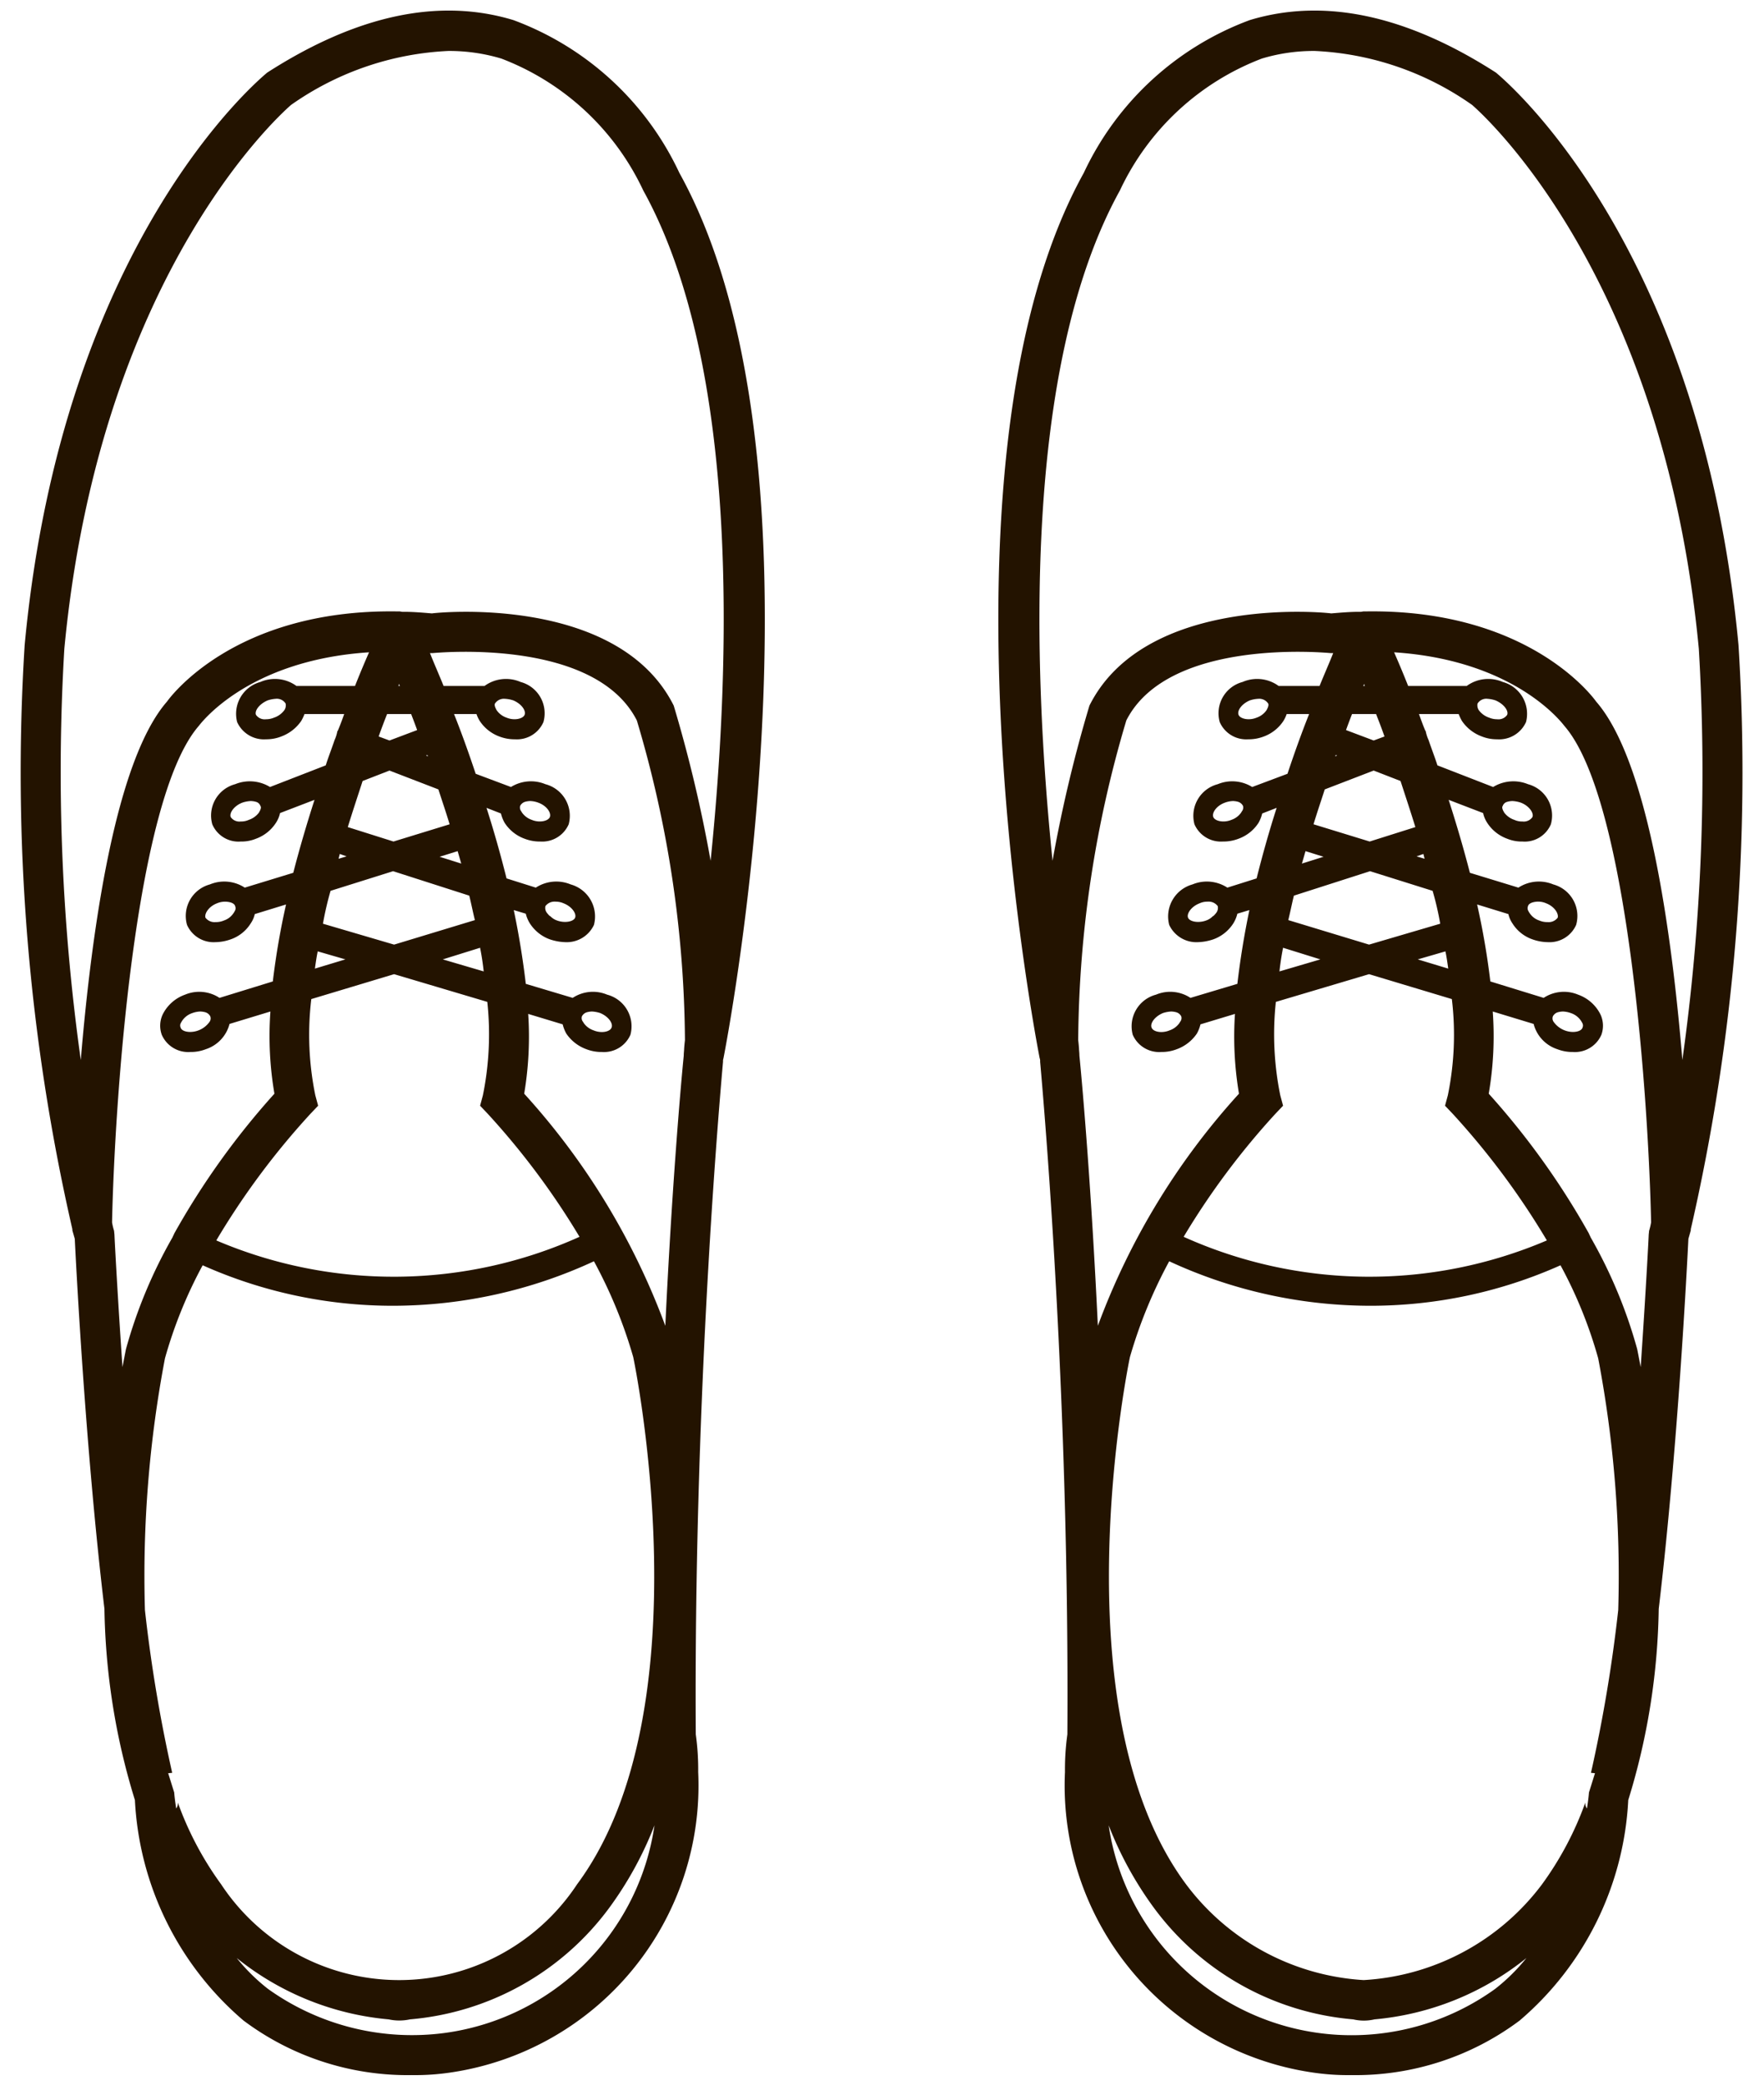 <svg xmlns="http://www.w3.org/2000/svg" width="44" height="52" viewBox="0 0 44 52" id="shoes">
  <g id="Page-1" fill="none" fill-rule="evenodd" stroke="none" stroke-width="1">
    <path id="w" fill="#231300" fill-rule="nonzero" d="M16.945 4.311a7.409 7.409 0 0 0-4.14-3.81c-1.85-.56-3.9-.13-6.14 1.31-.2.17-5.11 4.24-6.05 14.28a50.98 50.98 0 0 0 1.19 14.57v.03l.06.21c.03.6.26 5.2.74 9.23.025 1.618.28 3.225.76 4.77a7.74 7.74 0 0 0 2.71 5.5 6.825 6.825 0 0 0 4.2 1.36c.335.005.67-.019 1-.07a7.234 7.234 0 0 0 6.14-7.49 6.303 6.303 0 0 0-.06-.94c-.05-7.98.52-14.99.68-16.78a.2.2 0 0 1 .01-.08c.25-1.28 2.76-15.12-1.1-22.09zm-13.8 29.33c-.01.04-.04.2-.09.46-.13-1.9-.2-3.26-.2-3.3l-.01-.1a1.636 1.636 0 0 1-.05-.21c.06-2.88.55-10.52 2.16-12.38.02-.02 1.18-1.64 4.25-1.84-.1.23-.22.51-.35.84h-1.46a.91.91 0 0 0-.9-.1.823.823 0 0 0-.58 1c.127.28.414.452.72.43.13.001.26-.022.38-.07a1.04 1.04 0 0 0 .5-.39c.031-.054.058-.111.08-.17h.99a7 7 0 0 1-.16.42.01.01 0 0 0-.01.01.967.967 0 0 1-.07.22c-.07.21-.15.41-.22.63l-1.39.54a.968.968 0 0 0-.87-.07.809.809 0 0 0-.57 1c.12.281.406.455.71.43.13.003.26-.021.38-.07a.995.995 0 0 0 .5-.4.715.715 0 0 0 .1-.24l.86-.33c-.19.59-.37 1.2-.53 1.82l-1.21.37a.937.937 0 0 0-.87-.08.815.815 0 0 0-.57 1.01c.124.278.407.45.71.43.13-.002.258-.026.38-.07a.958.958 0 0 0 .5-.4.673.673 0 0 0 .1-.23l.78-.24a18.878 18.878 0 0 0-.33 1.92l-1.33.41a.918.918 0 0 0-.86-.08.992.992 0 0 0-.56.5.665.665 0 0 0-.02.5.72.72 0 0 0 .71.43c.134.002.266-.022.39-.07a.898.898 0 0 0 .59-.63l1.02-.31a8.536 8.536 0 0 0 .1 2.05 19.21 19.21 0 0 0-2.5 3.49c-.01.03-.03.06-.04.09a12.072 12.072 0 0 0-1.16 2.78zm7.11-15.83c.05.13.1.26.15.4l-.69.26-.27-.1c.07-.2.14-.38.21-.56h.6zm-.32-.7a.145.145 0 0 0 .02-.06.14.14 0 0 0 .02.06h-.04zm-.22 2.11l1.22.47c.09.28.19.57.28.87l-1.4.43-1.14-.36c.12-.39.25-.78.37-1.15l.67-.26zm.92-.39l.05.02-.04.01c0-.01-.01-.02-.01-.03zm1.53 8.95a18.85 18.85 0 0 1 2.29 3.07 11.276 11.276 0 0 1-9.06.09 19.001 19.001 0 0 1 2.35-3.16l.19-.2-.07-.26a7.502 7.502 0 0 1-.1-2.4l2.06-.62h.01l2.32.69a7.62 7.62 0 0 1-.11 2.33l-.07.26.19.2zm-4.31-3.62c.02-.14.04-.29.07-.43l.69.2-.76.23zm3.19-.23l.93-.29c.04.2.07.4.09.59l-1.02-.3zm-1.21-.37h-.01l-1.77-.52c.049-.276.112-.55.19-.82l1.56-.49 1.9.61c.05.2.09.41.14.61l-2.01.61zm-1.39-2.14l.03-.12.17.06-.2.06zm2.52-.05l.45-.14.09.31-.54-.17zm-3.84-3.82c.011.056 0 .113-.03.16a.524.524 0 0 1-.26.19.503.503 0 0 1-.2.04.263.263 0 0 1-.25-.11c-.04-.1.08-.27.29-.36a.792.792 0 0 1 .2-.04c.1-.012.198.035.25.12zm-.65 2.69c-.01.01-.01.01-.01.02a.524.524 0 0 1-.26.19.45.45 0 0 1-.2.04.262.262 0 0 1-.25-.11c-.04-.1.08-.28.29-.36a.778.778 0 0 1 .21-.04.509.509 0 0 1 .13.02.16.16 0 0 1 .11.1c.03.04 0 .1-.02.14zm-.63 2.5v.01l-.01.01a.46.46 0 0 1-.25.2.517.517 0 0 1-.21.04.283.283 0 0 1-.25-.11c-.03-.1.08-.28.29-.36a.517.517 0 0 1 .34-.02c.06.02.1.05.11.09.02.047.013.101-.02.14zm-.6 2.61c.018.048.01.1-.02.14a.6.6 0 0 1-.48.25c-.12 0-.22-.04-.24-.11a.126.126 0 0 1 .01-.12.485.485 0 0 1 .28-.24.645.645 0 0 1 .2-.04.515.515 0 0 1 .13.02.205.205 0 0 1 .12.1zm.27 21.65a8.104 8.104 0 0 1-1.08-2.04.216.216 0 0 1-.04.15c-.02-.13-.04-.27-.05-.4l-.15-.48.1-.01a37.136 37.136 0 0 1-.68-4.06 28.968 28.968 0 0 1 .5-6.28c.226-.806.541-1.584.94-2.32a11.619 11.619 0 0 0 4.76 1.01 11.942 11.942 0 0 0 5-1.11c.413.76.742 1.56.98 2.39.02.09 1.83 8.8-1.4 13.15a5.319 5.319 0 0 1-8.88 0zm5.57 3.71a6.172 6.172 0 0 1-4.4-1.1 4.73 4.73 0 0 1-.78-.77 7.037 7.037 0 0 0 3.79 1.53 1.244 1.244 0 0 0 .53 0 6.897 6.897 0 0 0 4.97-2.78 8.937 8.937 0 0 0 1.13-2.06 6.114 6.114 0 0 1-5.24 5.18zm6-24.77c0 .01-.01.08-.02.21 0 .05-.01.11-.01.18-.09.91-.3 3.38-.46 6.74a17.716 17.716 0 0 0-3.52-5.79 8.57 8.57 0 0 0 .1-1.99l.86.26c.02.081.05.158.09.23.122.18.297.316.5.39.125.048.257.072.39.07a.72.72 0 0 0 .71-.43.816.816 0 0 0-.58-1 .917.917 0 0 0-.86.08l-1.17-.35c-.07-.6-.17-1.22-.3-1.84l.3.09c.02.085.055.166.1.24.119.185.294.326.5.4.123.042.251.066.38.07a.749.749 0 0 0 .72-.43.83.83 0 0 0-.58-1.01.937.937 0 0 0-.87.08l-.73-.23c-.15-.6-.32-1.2-.5-1.76l.36.14c.02.08.05.158.09.23a.997.997 0 0 0 .5.4c.125.048.257.072.39.07a.72.72 0 0 0 .71-.43.815.815 0 0 0-.58-1 .946.946 0 0 0-.86.07l-.88-.33c-.18-.54-.36-1.04-.54-1.49h.56c.02.06.048.117.08.17.118.18.29.316.49.39.125.048.258.072.39.07a.72.72 0 0 0 .71-.43.808.808 0 0 0-.57-1 .91.91 0 0 0-.9.1h-1.02c-.13-.32-.25-.59-.34-.82h.06c.04 0 4.04-.41 5.1 1.68a28.458 28.458 0 0 1 1.2 7.97zm-2.57-.59a.205.205 0 0 1 .12-.1.517.517 0 0 1 .13-.02.782.782 0 0 1 .21.04c.21.09.32.26.28.36-.04.11-.26.15-.45.07a.494.494 0 0 1-.25-.19c0-.01-.01-.01-.01-.02a.144.144 0 0 1-.03-.14zm-.91-2.75a.283.283 0 0 1 .25-.11h.01c.066 0 .13.014.19.04.21.08.33.26.29.36-.04.1-.26.14-.45.07a.418.418 0 0 1-.17-.11h-.01a.692.692 0 0 1-.08-.09.204.204 0 0 1-.03-.16zm-.63-2.5a.205.205 0 0 1 .12-.1.508.508 0 0 1 .13-.02.645.645 0 0 1 .2.04c.22.08.33.26.29.36-.04.1-.26.15-.45.07a.494.494 0 0 1-.25-.19c0-.01-.01-.01-.01-.02a.15.15 0 0 1-.03-.14zm-.63-2.55a.265.265 0 0 1 .25-.12.782.782 0 0 1 .21.04c.21.09.32.26.28.36-.04.1-.26.15-.45.07a.495.495 0 0 1-.25-.19c-.02-.04-.06-.11-.04-.16zm5.38 3.92a34.69 34.69 0 0 0-.92-3.87c-1.39-2.78-5.93-2.32-6.03-2.3-.24-.02-.47-.04-.7-.04h-.04c-.02 0-.05-.01-.07-.01h-.06c-4.09-.06-5.69 2.18-5.74 2.25-1.29 1.48-1.88 5.7-2.15 8.94a51.777 51.777 0 0 1-.41-10.26c.91-9.59 5.65-13.55 5.65-13.56a7.39 7.39 0 0 1 3.93-1.35c.448-.002.892.062 1.32.19a6.449 6.449 0 0 1 3.54 3.29c2.42 4.38 2.18 11.83 1.68 16.72zm8.21 4.93a.2.2 0 0 1 .009.08c.16 1.79.73 8.8.68 16.78a6.303 6.303 0 0 0-.06.94 7.234 7.234 0 0 0 6.14 7.49c.331.051.666.075 1 .07a6.826 6.826 0 0 0 4.2-1.36 7.74 7.74 0 0 0 2.71-5.5c.48-1.545.736-3.152.76-4.77.48-4.03.71-8.63.74-9.23l.06-.21v-.03a50.98 50.98 0 0 0 1.19-14.57c-.94-10.04-5.85-14.11-6.05-14.28-2.24-1.44-4.29-1.87-6.14-1.31a7.409 7.409 0 0 0-4.14 3.81c-3.86 6.97-1.35 20.81-1.1 22.09zm13.739 4.46c-.01-.03-.03-.06-.04-.09a19.21 19.21 0 0 0-2.5-3.49c.116-.676.15-1.365.1-2.05l1.02.31a.898.898 0 0 0 .59.63c.125.048.257.072.39.07a.72.72 0 0 0 .71-.43.665.665 0 0 0-.02-.5.992.992 0 0 0-.56-.5.918.918 0 0 0-.86.08l-1.33-.41a18.878 18.878 0 0 0-.33-1.92l.78.24c.019.083.053.161.1.23a.958.958 0 0 0 .5.4c.122.044.25.068.38.07a.725.725 0 0 0 .71-.43.815.815 0 0 0-.57-1.01.937.937 0 0 0-.87.08l-1.21-.37c-.16-.62-.34-1.23-.53-1.82l.86.33a.715.715 0 0 0 .1.24.995.995 0 0 0 .5.4c.121.049.25.073.38.07.305.025.59-.149.71-.43a.809.809 0 0 0-.57-1 .968.968 0 0 0-.87.07l-1.39-.54c-.07-.22-.15-.42-.22-.63a.967.967 0 0 1-.073-.227.01.01 0 0 0-.007-.003c-.06-.14-.11-.28-.16-.42h.99c.023.059.05.116.08.17.122.18.297.316.5.39.121.048.25.071.38.07a.734.734 0 0 0 .72-.43.823.823 0 0 0-.58-1 .91.91 0 0 0-.9.1h-1.46c-.13-.33-.25-.61-.35-.84 3.07.2 4.23 1.82 4.25 1.84 1.61 1.86 2.1 9.5 2.16 12.38a1.634 1.634 0 0 1-.05.21l-.01.1c0 .04-.07 1.4-.2 3.3-.05-.26-.08-.42-.09-.46a12.072 12.072 0 0 0-1.16-2.78zm-5.35-13.05c.07.18.14.36.21.56l-.27.1-.69-.26c.05-.14.1-.27.15-.4h.6zm-.32-.7a.14.14 0 0 0 .02-.06c.002.022.01.042.02.06h-.04zm.93 2.37c.12.37.25.76.37 1.15l-1.14.36-1.4-.43c.09-.3.19-.59.28-.87l1.22-.47.67.26zm-1.6-.62l-.04-.01.05-.02c0 .01-.01.02-.01.03zm-1.33 8.72l-.07-.26a7.62 7.62 0 0 1-.11-2.33l2.32-.69h.01l2.06.62c.096.8.062 1.61-.1 2.4l-.07.26.19.2c.89.97 1.678 2.029 2.35 3.16a11.276 11.276 0 0 1-9.06-.09 18.85 18.85 0 0 1 2.29-3.07l.19-.2zm3.36-3.65l.69-.2c.03.14.05.29.07.43l-.76-.23zm-3.45.3c.02-.19.05-.39.09-.59l.93.29-1.02.3zm.22-1.28c.05-.2.09-.41.14-.61l1.9-.61 1.56.49c.079.27.142.544.19.82l-1.77.52h-.01l-2.01-.61zm3.2-1.59l.17-.06.03.12-.2-.06zm-2.86.18l.09-.31.45.14-.54.17zm4.63-4.11a.79.79 0 0 1 .2.04c.21.09.33.26.29.36a.263.263 0 0 1-.25.11.503.503 0 0 1-.2-.04.524.524 0 0 1-.26-.19.223.223 0 0 1-.03-.16.255.255 0 0 1 .25-.12zm.38 2.67a.16.16 0 0 1 .11-.1.509.509 0 0 1 .13-.02.778.778 0 0 1 .21.04c.21.08.33.26.29.36a.262.262 0 0 1-.25.11.45.45 0 0 1-.2-.04.524.524 0 0 1-.26-.19c0-.01 0-.01-.01-.02-.02-.04-.05-.1-.02-.14zm.63 2.5c.01-.04.05-.07.11-.09a.498.498 0 0 1 .34.02c.21.08.32.26.29.36a.283.283 0 0 1-.25.11.517.517 0 0 1-.21-.04.46.46 0 0 1-.25-.2l-.01-.01v-.01a.137.137 0 0 1-.02-.14zm.74 2.65a.515.515 0 0 1 .13-.02.646.646 0 0 1 .2.04c.121.04.222.127.28.24.023.036.027.081.01.12-.02.07-.12.11-.24.11a.6.6 0 0 1-.48-.25.148.148 0 0 1-.02-.14.205.205 0 0 1 .12-.1zm-4.84 24.14a5.977 5.977 0 0 1-4.43-2.39c-3.23-4.35-1.42-13.06-1.4-13.15.239-.83.568-1.63.98-2.39a11.942 11.942 0 0 0 5 1.11c1.64.003 3.262-.34 4.76-1.01.4.736.715 1.514.94 2.32.395 2.07.562 4.175.5 6.28a37.134 37.134 0 0 1-.68 4.06l.1.01-.15.48c-.01.13-.03.27-.05.4a.216.216 0 0 1-.04-.15 8.104 8.104 0 0 1-1.08 2.04 5.984 5.984 0 0 1-4.45 2.39zm-6.36-3.86a8.937 8.937 0 0 0 1.13 2.06 6.897 6.897 0 0 0 4.97 2.78 1.154 1.154 0 0 0 .53 0 7.037 7.037 0 0 0 3.79-1.53 4.73 4.73 0 0 1-.78.77 6.125 6.125 0 0 1-9.64-4.08zm.44-27.56c1.06-2.09 5.06-1.68 5.1-1.68h.06c-.09.23-.21.5-.34.82h-1.02a.91.91 0 0 0-.9-.1.808.808 0 0 0-.57 1 .72.72 0 0 0 .71.43c.133.002.265-.022.39-.07.2-.074.372-.21.49-.39a.857.857 0 0 0 .08-.17h.56c-.18.45-.36.95-.54 1.49l-.88.33a.946.946 0 0 0-.86-.07.815.815 0 0 0-.58 1 .72.72 0 0 0 .71.43c.133.002.266-.022.39-.07a.997.997 0 0 0 .5-.4c.04-.072.07-.15.09-.23l.36-.14c-.18.56-.35 1.16-.5 1.76l-.73.23a.937.937 0 0 0-.87-.08.83.83 0 0 0-.58 1.01c.13.277.415.448.72.43.13-.004.257-.028.38-.07.206-.074.382-.215.5-.4a.825.825 0 0 0 .1-.24l.3-.09c-.13.62-.23 1.24-.3 1.84l-1.17.35a.917.917 0 0 0-.86-.08.816.816 0 0 0-.58 1 .72.72 0 0 0 .71.43c.133.002.266-.022.39-.07.203-.074.378-.21.5-.39.04-.072.07-.149.09-.23l.86-.26a8.576 8.576 0 0 0 .1 1.99 17.716 17.716 0 0 0-3.52 5.79c-.16-3.36-.37-5.83-.46-6.74 0-.07-.01-.13-.01-.18-.01-.13-.02-.2-.02-.21.02-2.7.424-5.383 1.2-7.97zm1.34 7.52c0 .01-.01.01-.01.02a.494.494 0 0 1-.25.19c-.19.08-.41.04-.45-.07-.04-.1.07-.27.28-.36a.782.782 0 0 1 .21-.04.517.517 0 0 1 .13.02.205.205 0 0 1 .12.1.144.144 0 0 1-.03.14zm.91-2.73a.692.692 0 0 1-.08.09h-.01a.418.418 0 0 1-.17.11c-.19.07-.41.03-.45-.07-.04-.1.08-.28.29-.36a.461.461 0 0 1 .19-.04h.01a.283.283 0 0 1 .25.11.204.204 0 0 1-.03.16zm.63-2.52c0 .01-.01.01-.01.02a.494.494 0 0 1-.25.19c-.19.08-.41.03-.45-.07-.04-.1.07-.28.29-.36a.646.646 0 0 1 .2-.04.509.509 0 0 1 .13.02.205.205 0 0 1 .12.1.15.15 0 0 1-.03.14zm.62-2.53a.495.495 0 0 1-.25.19c-.19.08-.41.03-.45-.07-.04-.1.07-.27.28-.36a.782.782 0 0 1 .21-.04c.1-.01.196.037.25.12.02.05-.02.12-.04.16zm-3.66-12.96a6.449 6.449 0 0 1 3.54-3.29 4.488 4.488 0 0 1 1.32-.19 7.39 7.39 0 0 1 3.93 1.35c0 .01 4.74 3.97 5.65 13.56a51.777 51.777 0 0 1-.41 10.26c-.27-3.24-.86-7.46-2.15-8.94-.05-.07-1.65-2.31-5.74-2.25h-.06c-.02 0-.05.01-.07.01h-.04c-.23 0-.46.02-.7.04-.1-.02-4.64-.48-6.03 2.3a34.688 34.688 0 0 0-.92 3.87c-.5-4.89-.74-12.34 1.68-16.72z"></path>
  </g>
</svg>
